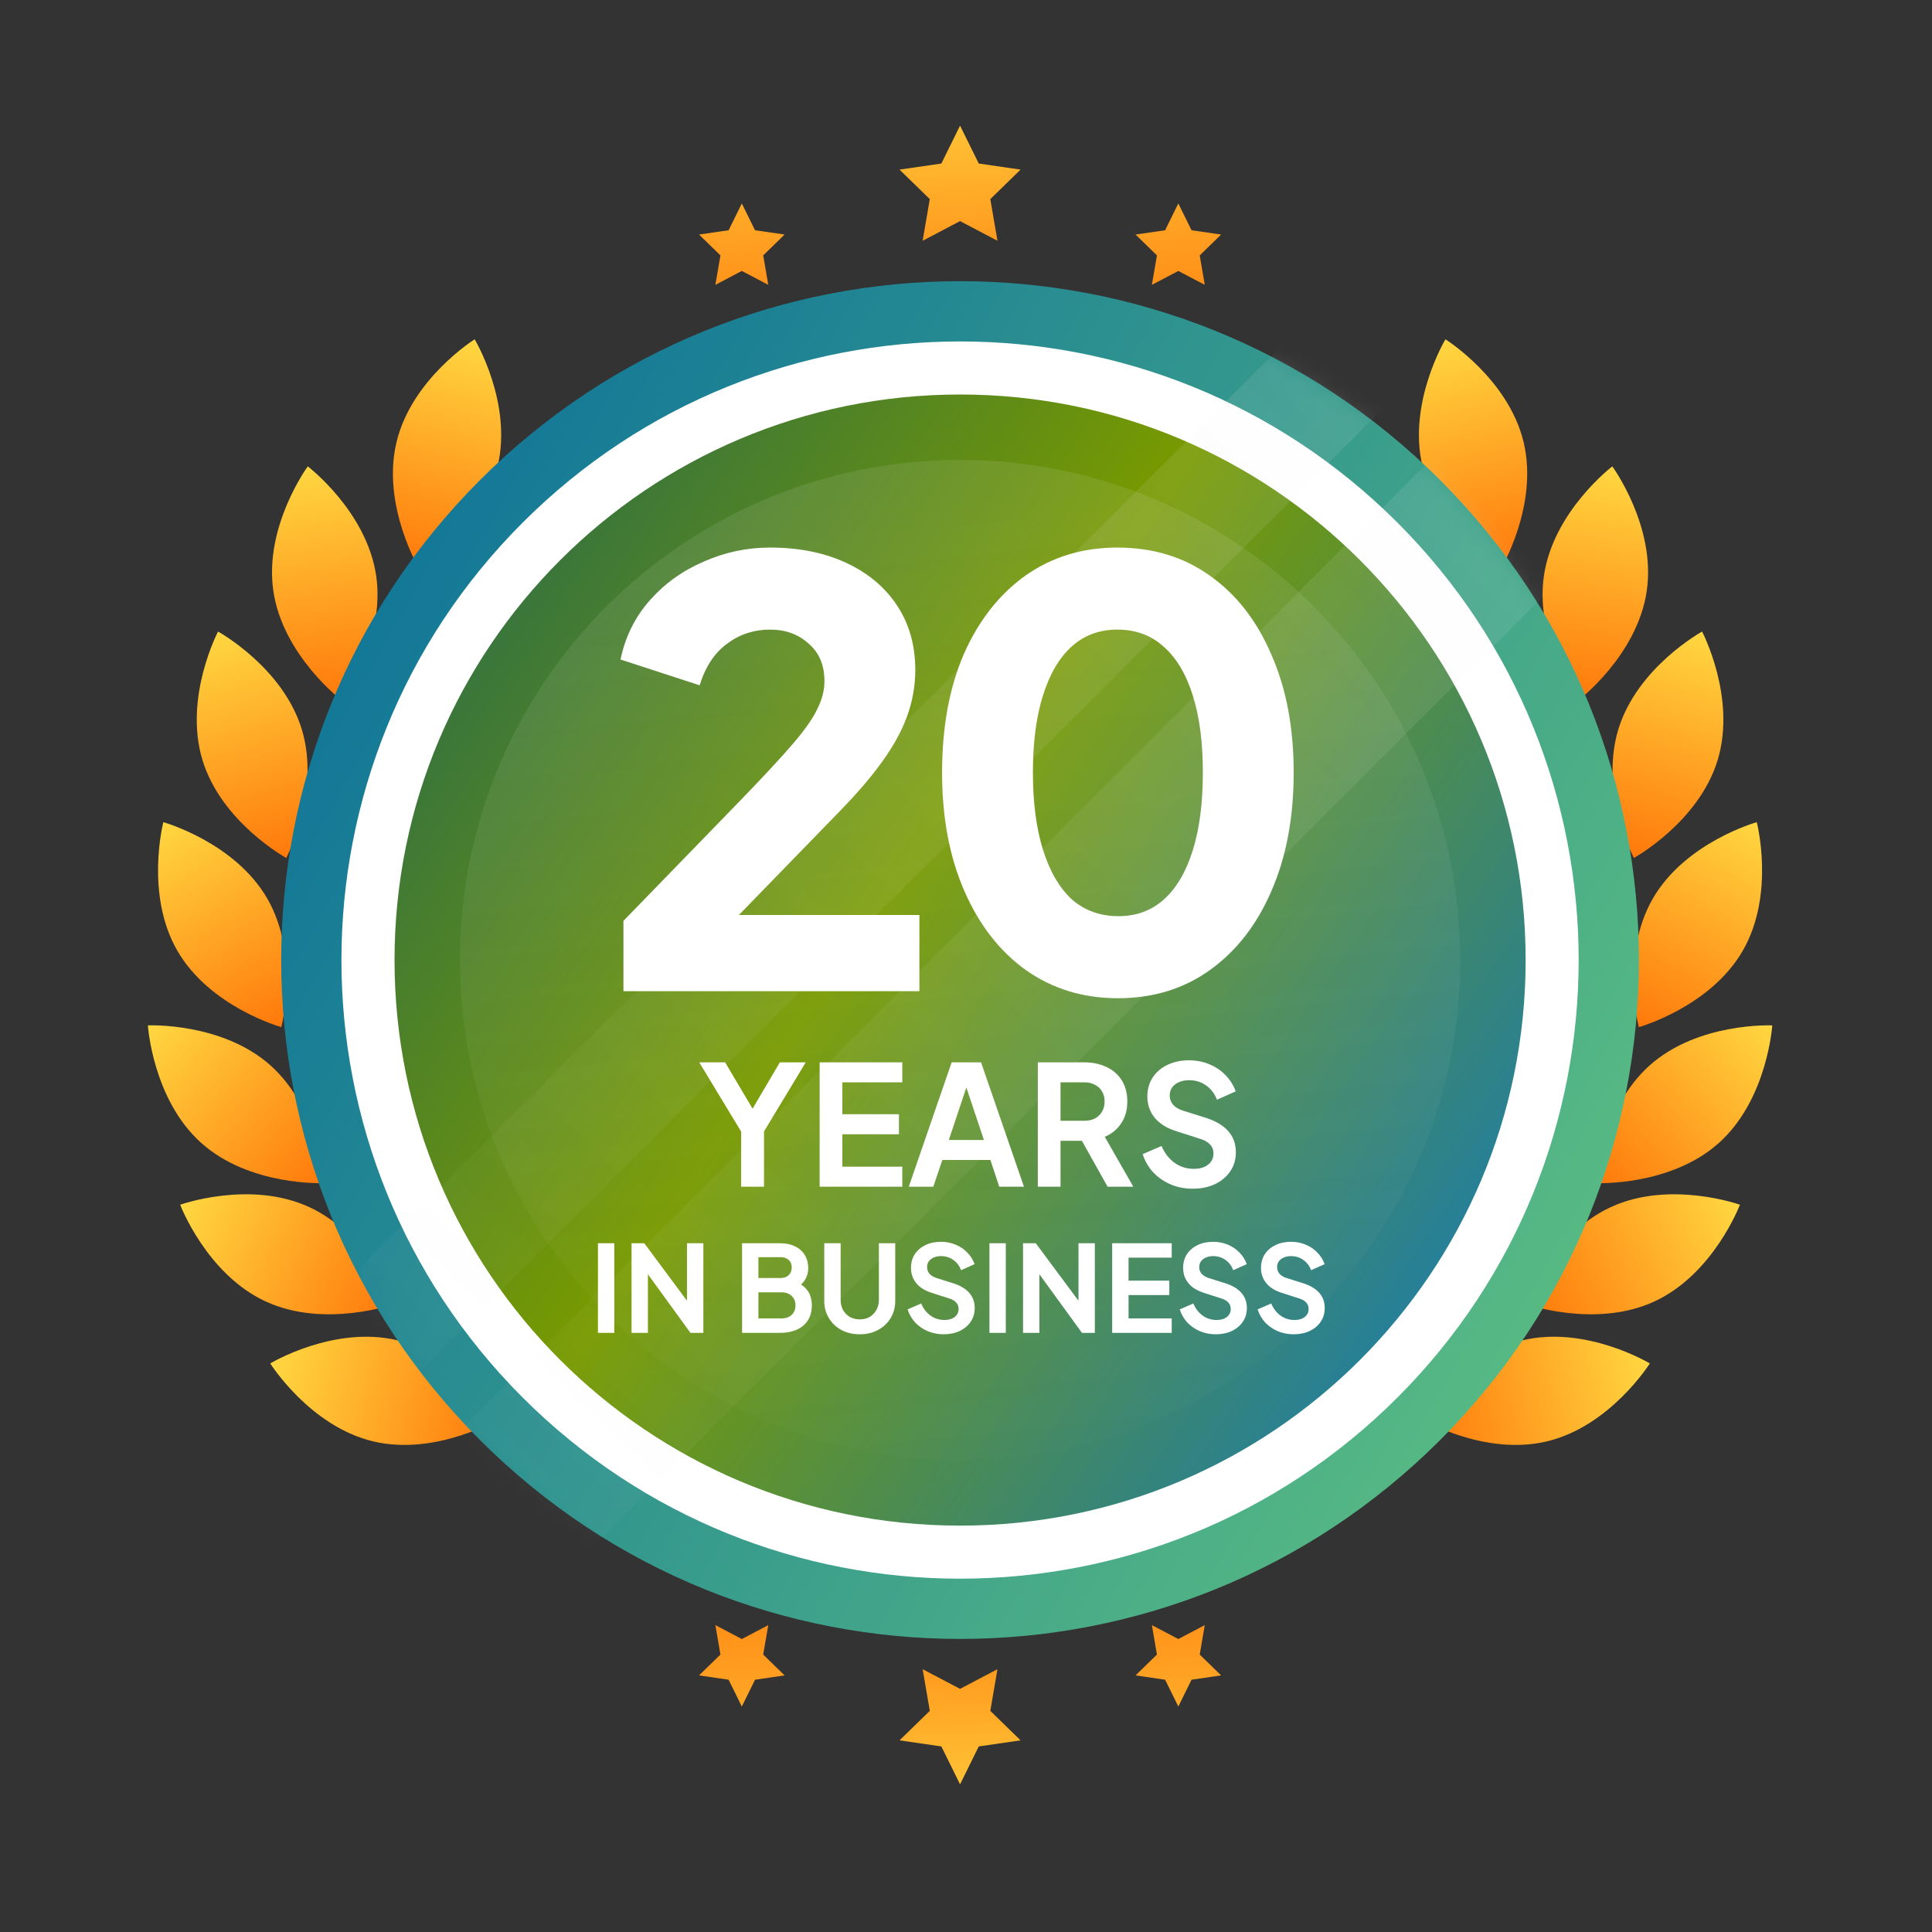 <svg width="118" height="118" viewBox="0 0 118 118" fill="none" xmlns="http://www.w3.org/2000/svg">
<rect x="0" y="0" width="118" height="118" fill="#333333" stroke="none"/>
<path d="M100.765 83.274C100.765 83.274 98.356 87.111 94.477 88.035C90.598 88.96 86.718 86.621 86.718 86.621C86.718 86.621 89.127 82.784 93.006 81.859C96.885 80.935 100.765 83.274 100.765 83.274Z" fill="url(#paint0_linear_548_155)"/>
<path d="M106.268 73.581C106.268 73.581 104.664 77.818 101.043 79.49C97.423 81.162 93.157 79.635 93.157 79.635C93.157 79.635 94.761 75.397 98.382 73.726C102.002 72.054 106.268 73.581 106.268 73.581Z" fill="url(#paint1_linear_548_155)"/>
<path d="M108.243 62.627C108.243 62.627 107.952 67.148 104.982 69.808C102.011 72.469 97.485 72.261 97.485 72.261C97.485 72.261 97.776 67.739 100.746 65.079C103.717 62.419 108.243 62.627 108.243 62.627Z" fill="url(#paint2_linear_548_155)"/>
<path d="M107.297 50.216C107.297 50.216 108.436 54.602 106.447 58.058C104.458 61.514 100.094 62.733 100.094 62.733C100.094 62.733 98.955 58.347 100.944 54.891C102.933 51.435 107.297 50.216 107.297 50.216Z" fill="url(#paint3_linear_548_155)"/>
<path d="M103.957 38.574C103.957 38.574 106.064 42.585 104.914 46.403C103.764 50.221 99.792 52.401 99.792 52.401C99.792 52.401 97.684 48.391 98.835 44.572C99.985 40.754 103.957 38.574 103.957 38.574Z" fill="url(#paint4_linear_548_155)"/>
<path d="M98.474 28.485C98.474 28.485 101.152 32.139 100.579 36.086C100.007 40.032 96.401 42.776 96.401 42.776C96.401 42.776 93.724 39.121 94.296 35.174C94.869 31.228 98.474 28.485 98.474 28.485Z" fill="url(#paint5_linear_548_155)"/>
<path d="M88.283 20.724C88.283 20.724 92.125 23.126 93.056 27.003C93.988 30.881 91.656 34.765 91.656 34.765C91.656 34.765 87.814 32.364 86.883 28.486C85.951 24.609 88.283 20.724 88.283 20.724Z" fill="url(#paint6_linear_548_155)"/>
<path d="M16.507 83.274C16.507 83.274 18.916 87.111 22.795 88.035C26.674 88.96 30.554 86.621 30.554 86.621C30.554 86.621 28.145 82.784 24.266 81.859C20.387 80.935 16.507 83.274 16.507 83.274Z" fill="url(#paint7_linear_548_155)"/>
<path d="M11.005 73.581C11.005 73.581 12.609 77.818 16.23 79.49C19.85 81.162 24.116 79.635 24.116 79.635C24.116 79.635 22.511 75.397 18.891 73.726C15.271 72.054 11.005 73.581 11.005 73.581Z" fill="url(#paint8_linear_548_155)"/>
<path d="M9.032 62.627C9.032 62.627 9.322 67.148 12.293 69.808C15.263 72.469 19.789 72.261 19.789 72.261C19.789 72.261 19.499 67.739 16.529 65.079C13.558 62.419 9.032 62.627 9.032 62.627Z" fill="url(#paint9_linear_548_155)"/>
<path d="M9.977 50.216C9.977 50.216 8.838 54.602 10.827 58.058C12.816 61.514 17.18 62.733 17.18 62.733C17.18 62.733 18.319 58.347 16.33 54.891C14.341 51.435 9.977 50.216 9.977 50.216Z" fill="url(#paint10_linear_548_155)"/>
<path d="M13.318 38.574C13.318 38.574 11.211 42.585 12.361 46.403C13.511 50.221 17.483 52.401 17.483 52.401C17.483 52.401 19.59 48.391 18.44 44.572C17.29 40.754 13.318 38.574 13.318 38.574Z" fill="url(#paint11_linear_548_155)"/>
<path d="M18.798 28.485C18.798 28.485 16.121 32.14 16.694 36.086C17.266 40.032 20.872 42.776 20.872 42.776C20.872 42.776 23.549 39.121 22.977 35.175C22.404 31.228 18.798 28.485 18.798 28.485Z" fill="url(#paint12_linear_548_155)"/>
<path d="M28.991 20.724C28.991 20.724 25.149 23.126 24.218 27.003C23.286 30.881 25.618 34.766 25.618 34.766C25.618 34.766 29.46 32.364 30.391 28.486C31.323 24.609 28.991 20.724 28.991 20.724Z" fill="url(#paint13_linear_548_155)"/>
<path d="M87.956 87.956C104.148 71.763 104.148 45.511 87.956 29.319C71.763 13.126 45.511 13.126 29.319 29.319C13.126 45.511 13.126 71.763 29.319 87.956C45.511 104.148 71.763 104.148 87.956 87.956Z" fill="url(#paint14_linear_548_155)"/>
<path d="M85.353 85.354C100.108 70.599 100.108 46.676 85.353 31.921C70.598 17.165 46.675 17.165 31.92 31.921C17.165 46.676 17.165 70.599 31.92 85.354C46.675 100.109 70.598 100.109 85.353 85.354Z" fill="white"/>
<path d="M58.639 93.18C77.716 93.18 93.181 77.715 93.181 58.637C93.181 39.56 77.716 24.095 58.639 24.095C39.562 24.095 24.097 39.56 24.097 58.637C24.097 77.715 39.562 93.18 58.639 93.18Z" fill="url(#paint15_linear_548_155)"/>
<path opacity="0.1" d="M58.637 89.183C75.507 89.183 89.183 75.507 89.183 58.637C89.183 41.767 75.507 28.091 58.637 28.091C41.767 28.091 28.091 41.767 28.091 58.637C28.091 75.507 41.767 89.183 58.637 89.183Z" fill="url(#paint16_linear_548_155)"/>
<path d="M58.637 7.674L59.779 9.988L62.333 10.359L60.485 12.161L60.921 14.705L58.637 13.504L56.352 14.705L56.789 12.161L54.94 10.359L57.495 9.988L58.637 7.674Z" fill="url(#paint17_linear_548_155)"/>
<path d="M71.968 12.427L72.775 14.063L74.581 14.325L73.275 15.599L73.583 17.397L71.968 16.548L70.353 17.397L70.662 15.599L69.356 14.325L71.161 14.063L71.968 12.427Z" fill="url(#paint18_linear_548_155)"/>
<path d="M45.308 12.427L46.115 14.063L47.921 14.325L46.614 15.599L46.923 17.397L45.308 16.548L43.693 17.397L44.002 15.599L42.695 14.325L44.501 14.063L45.308 12.427Z" fill="url(#paint19_linear_548_155)"/>
<path d="M58.637 108.98L57.495 106.666L54.94 106.295L56.789 104.493L56.352 101.949L58.637 103.15L60.921 101.949L60.485 104.493L62.333 106.295L59.779 106.666L58.637 108.98Z" fill="url(#paint20_linear_548_155)"/>
<path d="M45.308 104.227L44.501 102.591L42.695 102.328L44.002 101.055L43.693 99.257L45.308 100.106L46.923 99.257L46.614 101.055L47.921 102.328L46.115 102.591L45.308 104.227Z" fill="url(#paint21_linear_548_155)"/>
<path d="M71.968 104.227L71.161 102.591L69.356 102.328L70.662 101.055L70.353 99.257L71.968 100.106L73.583 99.257L73.275 101.055L74.581 102.328L72.775 102.591L71.968 104.227Z" fill="url(#paint22_linear_548_155)"/>
<mask id="mask0_548_155" style="mask-type:luminance" maskUnits="userSpaceOnUse" x="17" y="17" width="84" height="84">
<path d="M87.956 87.956C104.148 71.763 104.148 45.511 87.956 29.319C71.763 13.126 45.511 13.126 29.319 29.319C13.126 45.511 13.126 71.763 29.319 87.956C45.511 104.148 71.763 104.148 87.956 87.956Z" fill="white"/>
</mask>
<g mask="url(#mask0_548_155)">
<path opacity="0.1" d="M86.856 12.546L-3.825 103.228L1.181 108.234L91.862 17.552L86.856 12.546Z" fill="url(#paint23_linear_548_155)"/>
<path opacity="0.1" d="M96.113 19.354L5.432 110.035L13.04 117.643L103.721 26.962L96.113 19.354Z" fill="url(#paint24_linear_548_155)"/>
</g>
<path d="M38.078 60.538V56.243L45.237 48.87C46.645 47.414 47.706 46.269 48.422 45.434C49.162 44.575 49.663 43.859 49.926 43.286C50.212 42.714 50.355 42.153 50.355 41.604C50.355 40.626 50.033 39.862 49.389 39.313C48.768 38.74 47.981 38.454 47.026 38.454C46.048 38.454 45.177 38.74 44.413 39.313C43.65 39.862 43.089 40.709 42.731 41.855L37.899 40.28C38.186 38.896 38.782 37.691 39.689 36.665C40.596 35.639 41.693 34.851 42.982 34.302C44.27 33.73 45.619 33.443 47.026 33.443C48.792 33.443 50.343 33.753 51.679 34.374C53.016 34.994 54.054 35.865 54.793 36.987C55.533 38.108 55.903 39.421 55.903 40.924C55.903 41.878 55.736 42.821 55.402 43.752C55.068 44.658 54.555 45.589 53.863 46.543C53.195 47.474 52.324 48.488 51.25 49.586L45.129 55.885H56.154V60.538H38.078ZM68.277 60.968C66.153 60.968 64.28 60.395 62.657 59.25C61.058 58.104 59.806 56.494 58.899 54.418C57.992 52.342 57.539 49.932 57.539 47.188C57.539 44.42 57.98 42.01 58.863 39.958C59.77 37.905 61.023 36.307 62.621 35.161C64.244 34.016 66.117 33.443 68.241 33.443C70.412 33.443 72.297 34.016 73.896 35.161C75.519 36.307 76.771 37.917 77.654 39.993C78.561 42.045 79.014 44.444 79.014 47.188C79.014 49.932 78.561 52.342 77.654 54.418C76.771 56.47 75.519 58.081 73.896 59.25C72.297 60.395 70.424 60.968 68.277 60.968ZM68.312 55.957C69.41 55.957 70.341 55.611 71.104 54.919C71.868 54.227 72.452 53.225 72.858 51.912C73.264 50.6 73.466 49.025 73.466 47.188C73.466 45.35 73.264 43.787 72.858 42.499C72.452 41.186 71.856 40.184 71.068 39.492C70.305 38.8 69.362 38.454 68.241 38.454C67.143 38.454 66.213 38.8 65.449 39.492C64.685 40.184 64.101 41.186 63.695 42.499C63.289 43.787 63.087 45.35 63.087 47.188C63.087 49.001 63.289 50.564 63.695 51.876C64.101 53.189 64.685 54.203 65.449 54.919C66.236 55.611 67.191 55.957 68.312 55.957Z" fill="white"/>
<path d="M36.521 81.406V75.933H37.52V81.406H36.521ZM38.573 81.406V75.933H39.351L42.363 79.988L41.959 80.069V75.933H42.958V81.406H42.172L39.204 77.321L39.572 77.24V81.406H38.573ZM45.323 81.406V75.933H47.63C47.992 75.933 48.301 75.996 48.556 76.124C48.815 76.246 49.014 76.423 49.151 76.653C49.293 76.878 49.364 77.152 49.364 77.476C49.364 77.725 49.295 77.96 49.158 78.181C49.026 78.396 48.813 78.575 48.519 78.717V78.254C48.788 78.357 49.001 78.484 49.158 78.636C49.315 78.788 49.425 78.957 49.489 79.143C49.552 79.329 49.584 79.525 49.584 79.731C49.584 80.255 49.41 80.666 49.062 80.965C48.72 81.259 48.242 81.406 47.63 81.406H45.323ZM46.322 80.524H47.733C47.992 80.524 48.198 80.453 48.35 80.311C48.507 80.164 48.585 79.971 48.585 79.731C48.585 79.491 48.507 79.297 48.35 79.15C48.198 79.004 47.992 78.93 47.733 78.93H46.322V80.524ZM46.322 78.056H47.681C47.887 78.056 48.051 77.997 48.174 77.88C48.296 77.757 48.357 77.6 48.357 77.409C48.357 77.219 48.296 77.067 48.174 76.954C48.051 76.841 47.887 76.785 47.681 76.785H46.322V78.056ZM52.511 81.494C52.09 81.494 51.715 81.406 51.387 81.23C51.064 81.053 50.809 80.811 50.623 80.502C50.437 80.194 50.344 79.844 50.344 79.452V75.933H51.343V79.4C51.343 79.626 51.392 79.829 51.49 80.01C51.593 80.191 51.732 80.333 51.908 80.436C52.085 80.534 52.286 80.583 52.511 80.583C52.741 80.583 52.942 80.534 53.113 80.436C53.289 80.333 53.427 80.191 53.525 80.01C53.627 79.829 53.679 79.626 53.679 79.4V75.933H54.678V79.452C54.678 79.844 54.585 80.194 54.399 80.502C54.213 80.811 53.956 81.053 53.627 81.23C53.304 81.406 52.932 81.494 52.511 81.494ZM57.629 81.494C57.282 81.494 56.959 81.43 56.66 81.303C56.366 81.176 56.111 80.999 55.896 80.774C55.685 80.544 55.531 80.277 55.433 79.973L56.263 79.613C56.395 79.927 56.586 80.174 56.836 80.355C57.086 80.532 57.367 80.62 57.681 80.62C57.857 80.62 58.009 80.593 58.136 80.539C58.269 80.48 58.369 80.402 58.438 80.304C58.511 80.206 58.548 80.088 58.548 79.951C58.548 79.79 58.499 79.657 58.401 79.555C58.308 79.447 58.166 79.364 57.975 79.305L56.924 78.967C56.498 78.835 56.177 78.636 55.962 78.372C55.746 78.107 55.639 77.796 55.639 77.439C55.639 77.125 55.715 76.849 55.866 76.609C56.023 76.369 56.239 76.183 56.513 76.05C56.792 75.913 57.11 75.845 57.468 75.845C57.796 75.845 58.097 75.903 58.371 76.021C58.646 76.134 58.881 76.293 59.077 76.499C59.277 76.699 59.427 76.937 59.525 77.211L58.702 77.578C58.594 77.304 58.433 77.094 58.217 76.947C58.002 76.795 57.752 76.719 57.468 76.719C57.301 76.719 57.154 76.748 57.027 76.807C56.9 76.861 56.799 76.939 56.726 77.042C56.657 77.14 56.623 77.258 56.623 77.395C56.623 77.547 56.672 77.681 56.77 77.799C56.868 77.911 57.017 78 57.218 78.063L58.224 78.379C58.66 78.521 58.986 78.717 59.202 78.967C59.422 79.217 59.532 79.525 59.532 79.892C59.532 80.206 59.451 80.483 59.29 80.723C59.128 80.963 58.905 81.151 58.621 81.288C58.337 81.425 58.007 81.494 57.629 81.494ZM60.432 81.406V75.933H61.431V81.406H60.432ZM62.483 81.406V75.933H63.262L66.274 79.988L65.87 80.069V75.933H66.869V81.406H66.083L63.115 77.321L63.483 77.24V81.406H62.483ZM67.928 81.406V75.933H71.565V76.814H68.928V78.218H71.418V79.099H68.928V80.524H71.565V81.406H67.928ZM74.251 81.494C73.904 81.494 73.581 81.43 73.282 81.303C72.988 81.176 72.733 80.999 72.518 80.774C72.307 80.544 72.153 80.277 72.055 79.973L72.885 79.613C73.017 79.927 73.208 80.174 73.458 80.355C73.708 80.532 73.99 80.62 74.303 80.62C74.479 80.62 74.631 80.593 74.758 80.539C74.891 80.48 74.991 80.402 75.06 80.304C75.133 80.206 75.17 80.088 75.17 79.951C75.17 79.79 75.121 79.657 75.023 79.555C74.93 79.447 74.788 79.364 74.597 79.305L73.546 78.967C73.12 78.835 72.799 78.636 72.584 78.372C72.368 78.107 72.261 77.796 72.261 77.439C72.261 77.125 72.337 76.849 72.489 76.609C72.645 76.369 72.861 76.183 73.135 76.05C73.414 75.913 73.732 75.845 74.09 75.845C74.418 75.845 74.719 75.903 74.993 76.021C75.268 76.134 75.503 76.293 75.699 76.499C75.9 76.699 76.049 76.937 76.147 77.211L75.324 77.578C75.216 77.304 75.055 77.094 74.839 76.947C74.624 76.795 74.374 76.719 74.09 76.719C73.923 76.719 73.776 76.748 73.649 76.807C73.522 76.861 73.421 76.939 73.348 77.042C73.279 77.14 73.245 77.258 73.245 77.395C73.245 77.547 73.294 77.681 73.392 77.799C73.49 77.911 73.639 78 73.84 78.063L74.847 78.379C75.282 78.521 75.608 78.717 75.824 78.967C76.044 79.217 76.154 79.525 76.154 79.892C76.154 80.206 76.073 80.483 75.912 80.723C75.75 80.963 75.527 81.151 75.243 81.288C74.959 81.425 74.629 81.494 74.251 81.494ZM79.008 81.494C78.66 81.494 78.337 81.43 78.038 81.303C77.744 81.176 77.49 80.999 77.274 80.774C77.064 80.544 76.909 80.277 76.811 79.973L77.641 79.613C77.774 79.927 77.965 80.174 78.215 80.355C78.464 80.532 78.746 80.62 79.059 80.62C79.236 80.62 79.387 80.593 79.515 80.539C79.647 80.48 79.747 80.402 79.816 80.304C79.889 80.206 79.926 80.088 79.926 79.951C79.926 79.79 79.877 79.657 79.779 79.555C79.686 79.447 79.544 79.364 79.353 79.305L78.303 78.967C77.877 78.835 77.556 78.636 77.34 78.372C77.125 78.107 77.017 77.796 77.017 77.439C77.017 77.125 77.093 76.849 77.245 76.609C77.401 76.369 77.617 76.183 77.891 76.05C78.17 75.913 78.489 75.845 78.846 75.845C79.174 75.845 79.476 75.903 79.75 76.021C80.024 76.134 80.259 76.293 80.455 76.499C80.656 76.699 80.805 76.937 80.903 77.211L80.08 77.578C79.973 77.304 79.811 77.094 79.596 76.947C79.38 76.795 79.13 76.719 78.846 76.719C78.68 76.719 78.533 76.748 78.406 76.807C78.278 76.861 78.178 76.939 78.104 77.042C78.036 77.14 78.001 77.258 78.001 77.395C78.001 77.547 78.05 77.681 78.148 77.799C78.246 77.911 78.396 78 78.597 78.063L79.603 78.379C80.039 78.521 80.365 78.717 80.58 78.967C80.8 79.217 80.91 79.525 80.91 79.892C80.91 80.206 80.83 80.483 80.668 80.723C80.507 80.963 80.284 81.151 80 81.288C79.716 81.425 79.385 81.494 79.008 81.494Z" fill="white"/>
<path d="M45.267 72.48V69.115L42.707 64.883H44.288L46.245 68.187H45.685L47.632 64.883H49.213L46.664 69.105V72.48H45.267ZM50.061 72.48V64.883H55.109V66.106H51.448V68.054H54.905V69.278H51.448V71.256H55.109V72.48H50.061ZM55.504 72.48L58.125 64.883H59.919L62.54 72.48H61.031L60.49 70.848H57.554L57.003 72.48H55.504ZM57.951 69.625H60.093L58.828 65.841H59.216L57.951 69.625ZM63.386 72.48V64.883H66.211C66.727 64.883 67.183 64.978 67.577 65.168C67.978 65.352 68.291 65.624 68.515 65.984C68.74 66.338 68.852 66.769 68.852 67.279C68.852 67.803 68.726 68.248 68.475 68.615C68.23 68.982 67.897 69.254 67.475 69.431L69.219 72.48H67.648L65.782 69.145L66.68 69.676H64.773V72.48H63.386ZM64.773 68.452H66.231C66.483 68.452 66.7 68.404 66.884 68.309C67.067 68.207 67.21 68.068 67.312 67.891C67.414 67.714 67.465 67.51 67.465 67.279C67.465 67.041 67.414 66.837 67.312 66.667C67.21 66.49 67.067 66.355 66.884 66.259C66.7 66.157 66.483 66.106 66.231 66.106H64.773V68.452ZM72.841 72.602C72.358 72.602 71.909 72.514 71.494 72.337C71.087 72.16 70.733 71.916 70.434 71.603C70.141 71.283 69.927 70.913 69.791 70.491L70.944 69.992C71.127 70.427 71.392 70.77 71.739 71.022C72.086 71.266 72.477 71.389 72.912 71.389C73.157 71.389 73.367 71.351 73.544 71.277C73.728 71.195 73.867 71.086 73.962 70.95C74.064 70.814 74.115 70.651 74.115 70.461C74.115 70.237 74.047 70.053 73.911 69.91C73.782 69.761 73.585 69.645 73.32 69.563L71.862 69.094C71.27 68.911 70.825 68.635 70.526 68.268C70.227 67.901 70.077 67.469 70.077 66.973C70.077 66.538 70.182 66.154 70.393 65.821C70.611 65.488 70.91 65.229 71.29 65.046C71.678 64.856 72.12 64.76 72.616 64.76C73.072 64.76 73.49 64.842 73.87 65.005C74.251 65.161 74.578 65.382 74.849 65.668C75.128 65.947 75.335 66.276 75.472 66.657L74.329 67.167C74.18 66.786 73.955 66.494 73.656 66.29C73.357 66.079 73.01 65.974 72.616 65.974C72.385 65.974 72.181 66.015 72.004 66.096C71.828 66.171 71.688 66.28 71.586 66.422C71.491 66.558 71.443 66.722 71.443 66.912C71.443 67.123 71.511 67.31 71.647 67.473C71.783 67.629 71.991 67.752 72.269 67.84L73.666 68.278C74.272 68.476 74.724 68.748 75.023 69.094C75.329 69.441 75.482 69.869 75.482 70.379C75.482 70.814 75.37 71.198 75.145 71.532C74.921 71.865 74.612 72.126 74.217 72.317C73.823 72.507 73.364 72.602 72.841 72.602Z" fill="white"/>
<defs>
<linearGradient id="paint0_linear_548_155" x1="86.714" y1="86.622" x2="100.761" y2="83.275" gradientUnits="userSpaceOnUse">
<stop stop-color="#FF790B"/>
<stop offset="1" stop-color="#FFD741"/>
</linearGradient>
<linearGradient id="paint1_linear_548_155" x1="93.157" y1="79.636" x2="106.267" y2="73.582" gradientUnits="userSpaceOnUse">
<stop stop-color="#FF790B"/>
<stop offset="1" stop-color="#FFD741"/>
</linearGradient>
<linearGradient id="paint2_linear_548_155" x1="97.485" y1="72.265" x2="108.242" y2="62.631" gradientUnits="userSpaceOnUse">
<stop stop-color="#FF790B"/>
<stop offset="1" stop-color="#FFD741"/>
</linearGradient>
<linearGradient id="paint3_linear_548_155" x1="100.093" y1="62.727" x2="107.296" y2="50.211" gradientUnits="userSpaceOnUse">
<stop stop-color="#FF790B"/>
<stop offset="1" stop-color="#FFD741"/>
</linearGradient>
<linearGradient id="paint4_linear_548_155" x1="99.79" y1="52.397" x2="103.955" y2="38.57" gradientUnits="userSpaceOnUse">
<stop stop-color="#FF790B"/>
<stop offset="1" stop-color="#FFD741"/>
</linearGradient>
<linearGradient id="paint5_linear_548_155" x1="96.392" y1="42.758" x2="98.466" y2="28.467" gradientUnits="userSpaceOnUse">
<stop stop-color="#FF790B"/>
<stop offset="1" stop-color="#FFD741"/>
</linearGradient>
<linearGradient id="paint6_linear_548_155" x1="91.641" y1="34.75" x2="88.268" y2="20.708" gradientUnits="userSpaceOnUse">
<stop stop-color="#FF790B"/>
<stop offset="1" stop-color="#FFD741"/>
</linearGradient>
<linearGradient id="paint7_linear_548_155" x1="30.581" y1="86.622" x2="16.534" y2="83.275" gradientUnits="userSpaceOnUse">
<stop stop-color="#FF790B"/>
<stop offset="1" stop-color="#FFD741"/>
</linearGradient>
<linearGradient id="paint8_linear_548_155" x1="24.12" y1="79.636" x2="11.009" y2="73.583" gradientUnits="userSpaceOnUse">
<stop stop-color="#FF790B"/>
<stop offset="1" stop-color="#FFD741"/>
</linearGradient>
<linearGradient id="paint9_linear_548_155" x1="19.8" y1="72.265" x2="9.044" y2="62.631" gradientUnits="userSpaceOnUse">
<stop stop-color="#FF790B"/>
<stop offset="1" stop-color="#FFD741"/>
</linearGradient>
<linearGradient id="paint10_linear_548_155" x1="17.171" y1="62.726" x2="9.968" y2="50.21" gradientUnits="userSpaceOnUse">
<stop stop-color="#FF790B"/>
<stop offset="1" stop-color="#FFD741"/>
</linearGradient>
<linearGradient id="paint11_linear_548_155" x1="17.478" y1="52.397" x2="13.313" y2="38.57" gradientUnits="userSpaceOnUse">
<stop stop-color="#FF790B"/>
<stop offset="1" stop-color="#FFD741"/>
</linearGradient>
<linearGradient id="paint12_linear_548_155" x1="20.858" y1="42.758" x2="18.784" y2="28.467" gradientUnits="userSpaceOnUse">
<stop stop-color="#FF790B"/>
<stop offset="1" stop-color="#FFD741"/>
</linearGradient>
<linearGradient id="paint13_linear_548_155" x1="25.611" y1="34.749" x2="28.985" y2="20.708" gradientUnits="userSpaceOnUse">
<stop stop-color="#FF790B"/>
<stop offset="1" stop-color="#FFD741"/>
</linearGradient>
<linearGradient id="paint14_linear_548_155" x1="1.419" y1="26.888" x2="110.654" y2="87.5" gradientUnits="userSpaceOnUse">
<stop stop-color="#00659D"/>
<stop offset="1" stop-color="#65C77F"/>
</linearGradient>
<linearGradient id="paint15_linear_548_155" x1="7.817" y1="24.042" x2="90.743" y2="80.491" gradientUnits="userSpaceOnUse">
<stop stop-color="#005472"/>
<stop offset="0.553" stop-color="#789A00"/>
<stop offset="0.98" stop-color="#227E9F"/>
<stop offset="1" stop-color="#005472"/>
</linearGradient>
<linearGradient id="paint16_linear_548_155" x1="55.934" y1="32.379" x2="62.554" y2="96.696" gradientUnits="userSpaceOnUse">
<stop stop-color="#F2F2F2"/>
<stop offset="1" stop-color="#F2F2F2" stop-opacity="0"/>
</linearGradient>
<linearGradient id="paint17_linear_548_155" x1="58.432" y1="3.755" x2="58.97" y2="21.122" gradientUnits="userSpaceOnUse">
<stop stop-color="#FFD741"/>
<stop offset="1" stop-color="#FF790B"/>
</linearGradient>
<linearGradient id="paint18_linear_548_155" x1="71.59" y1="2.101" x2="72.221" y2="22.481" gradientUnits="userSpaceOnUse">
<stop stop-color="#FFD741"/>
<stop offset="1" stop-color="#FF790B"/>
</linearGradient>
<linearGradient id="paint19_linear_548_155" x1="44.952" y1="2.833" x2="45.583" y2="23.213" gradientUnits="userSpaceOnUse">
<stop stop-color="#FFD741"/>
<stop offset="1" stop-color="#FF790B"/>
</linearGradient>
<linearGradient id="paint20_linear_548_155" x1="58.841" y1="112.899" x2="58.303" y2="95.532" gradientUnits="userSpaceOnUse">
<stop stop-color="#FFD741"/>
<stop offset="1" stop-color="#FF790B"/>
</linearGradient>
<linearGradient id="paint21_linear_548_155" x1="45.687" y1="114.553" x2="45.056" y2="94.173" gradientUnits="userSpaceOnUse">
<stop stop-color="#FFD741"/>
<stop offset="1" stop-color="#FF790B"/>
</linearGradient>
<linearGradient id="paint22_linear_548_155" x1="72.324" y1="113.821" x2="71.693" y2="93.441" gradientUnits="userSpaceOnUse">
<stop stop-color="#FFD741"/>
<stop offset="1" stop-color="#FF790B"/>
</linearGradient>
<linearGradient id="paint23_linear_548_155" x1="81.104" y1="21.991" x2="0.374" y2="105.581" gradientUnits="userSpaceOnUse">
<stop stop-color="#F2F2F2"/>
<stop offset="1" stop-color="#F2F2F2" stop-opacity="0"/>
</linearGradient>
<linearGradient id="paint24_linear_548_155" x1="90.618" y1="31.18" x2="9.888" y2="114.77" gradientUnits="userSpaceOnUse">
<stop stop-color="#F2F2F2"/>
<stop offset="1" stop-color="#F2F2F2" stop-opacity="0"/>
</linearGradient>
</defs>
</svg>
